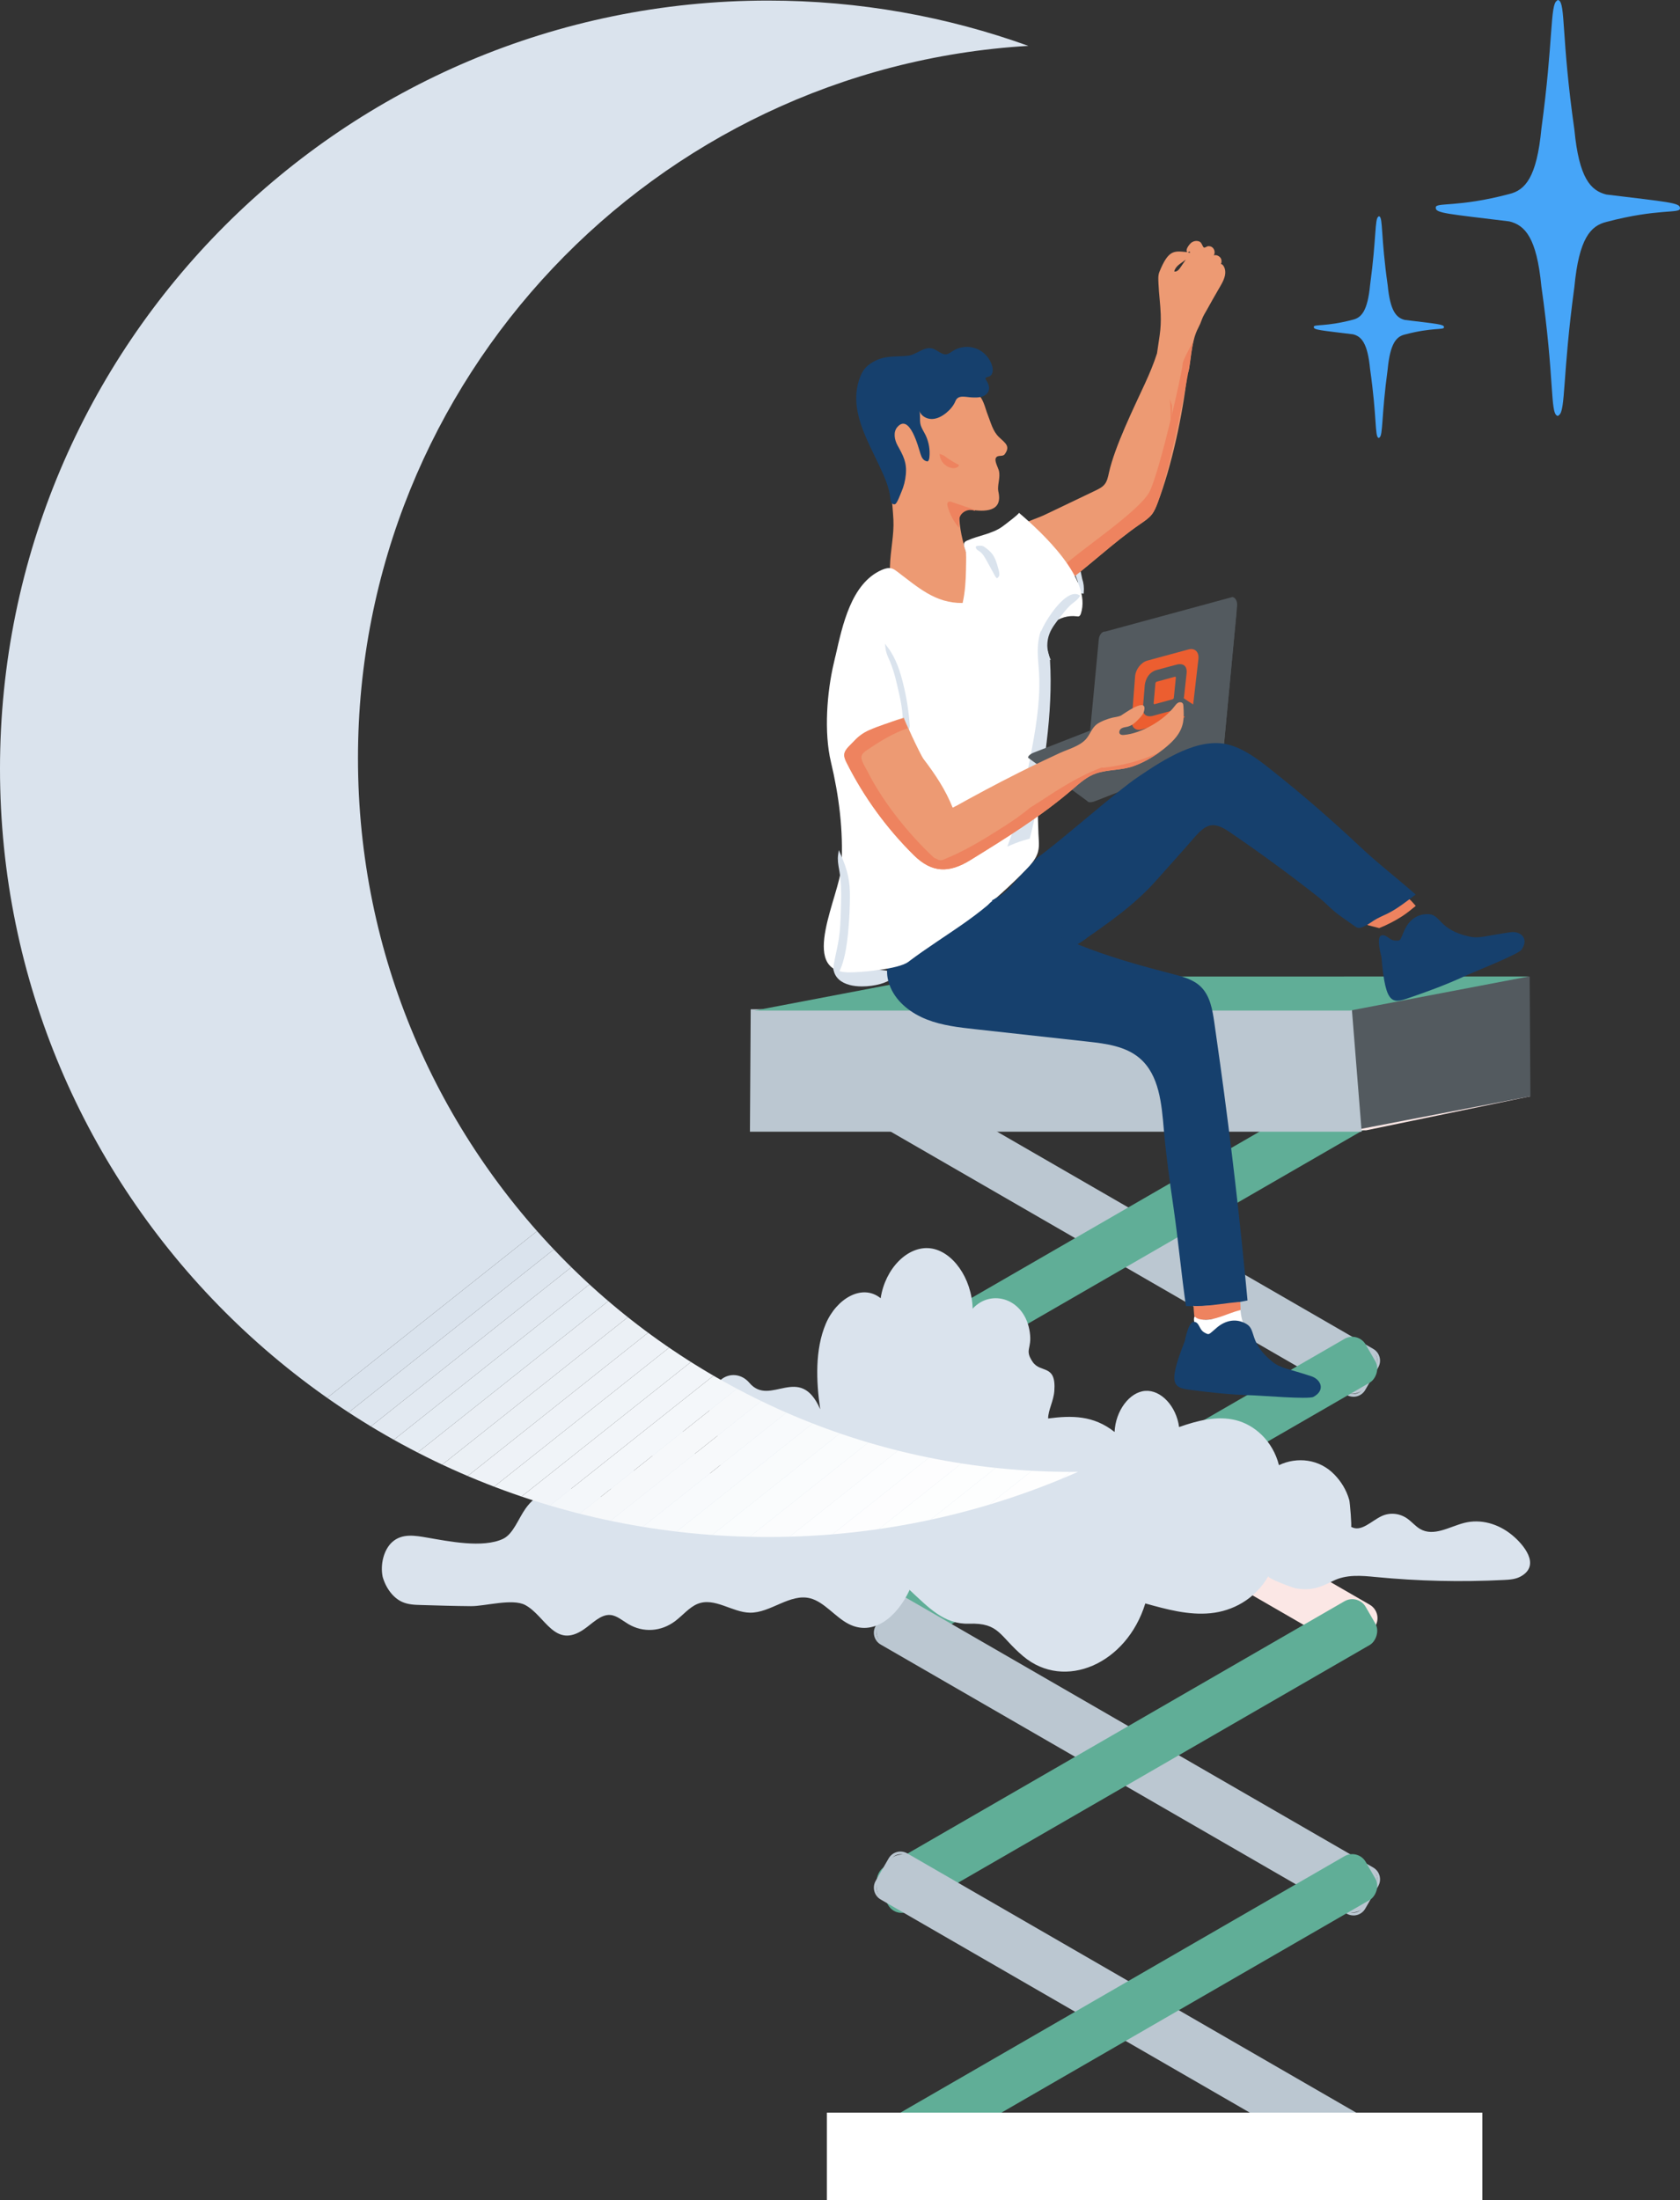 <svg xmlns="http://www.w3.org/2000/svg" xmlns:xlink="http://www.w3.org/1999/xlink" id="Layer_2" data-name="Layer 2" viewBox="0 0 415.85 544.48"><rect x="0" y="0" width="415.85" height="544.48" fill="#333333" stroke="none"/><defs><style>      .cls-1 {        fill: #eef2f7;      }      .cls-2 {        fill: #46a5f8;      }      .cls-3 {        fill: #fff;      }      .cls-4 {        fill: #ed9a73;      }      .cls-5 {        fill: #fbfcfd;      }      .cls-6 {        fill: #fdfefe;      }      .cls-7 {        fill: #535a5f;      }      .cls-8 {        fill: #e9eef4;      }      .cls-9 {        fill: #dae3ed;      }      .cls-10 {        fill: #f2f5f9;      }      .cls-11 {        fill: #f7f9fb;      }      .cls-12 {        fill: #fefeff;      }      .cls-13 {        fill: #ebf0f5;      }      .cls-14 {        fill: #ee835f;      }      .cls-15 {        fill: #f9fbfc;      }      .cls-16 {        fill: #bbc7d1;      }      .cls-17 {        fill: #e2e9f1;      }      .cls-18 {        fill: #fbe7e5;      }      .cls-19 {        fill: #fdfdfe;      }      .cls-20 {        fill: #16406d;      }      .cls-21 {        clip-path: url(#clippath);      }      .cls-22 {        fill: #e5ecf3;      }      .cls-23 {        fill: none;      }      .cls-24 {        fill: #f6f8fa;      }      .cls-25 {        fill: #60ae97;      }      .cls-26 {        fill: #f4f7fa;      }      .cls-27 {        fill: #f0f4f8;      }      .cls-28 {        fill: #fafcfd;      }      .cls-29 {        fill: #dee6ef;      }      .cls-30 {        fill: #fcfdfe;      }      .cls-31 {        fill: #ec5e30;      }      .cls-32 {        fill: #fefefe;      }      .cls-33 {        fill: #f8fafc;      }    </style><clipPath id="clippath"><path class="cls-23" d="M190.11,.14c22.62,0,44.31,3.96,64.43,11.21-92.56,5.52-165.93,82.33-165.93,176.28,0,97.54,79.07,176.61,176.61,176.61,.55,0,1.1-.02,1.65-.02-23.47,10.37-49.44,16.14-76.75,16.14C85.11,380.35,0,295.23,0,190.24,0,85.25,85.11,.14,190.11,.14Z"></path></clipPath></defs><g id="Illustration"><g><g><path class="cls-9" d="M206.66,240c4.39,1.47,8.09-.02,12.35,.48,.64,.07,1.57,.45,1.62,.99,.01,.17-.08,.3-.18,.42-1.67,1.98-12.68,3.73-13.78-1.89Z"></path><path class="cls-9" d="M213.39,244.11c-1.07,0-2.11-.11-3.04-.35-2.26-.59-3.65-1.87-4.01-3.7l-.11-.56,.54,.18c2.56,.86,4.84,.69,7.26,.5,1.61-.12,3.27-.25,5.02-.04,.71,.08,1.85,.51,1.91,1.3,.02,.32-.17,.55-.26,.66-.94,1.11-4.2,2.01-7.31,2.01Zm-6.25-3.62c.46,1.28,1.59,2.17,3.37,2.63,3.57,.93,8.65-.23,9.68-1.45,.08-.09,.11-.14,.1-.18-.02-.27-.69-.61-1.32-.69-1.68-.2-3.31-.07-4.89,.04-2.21,.17-4.48,.34-6.94-.36Z"></path></g><g><path class="cls-9" d="M266.85,144.1c.24,.41,.22,.91,.29,1.38s.32,.99,.79,1.07c.11-1.08-.02-2.19-.37-3.22-.11-.31-.67-3.68-.83-3.67-.32,.02-.7,.61-.99,.75,0,.24-.01,.48-.02,.72"></path><path class="cls-9" d="M268.22,146.93l-.35-.06c-.65-.11-.98-.77-1.06-1.35-.02-.13-.03-.26-.04-.39-.03-.32-.06-.63-.2-.87l.57-.34c.22,.36,.26,.78,.29,1.15,.01,.12,.02,.24,.04,.36,.03,.17,.08,.35,.16,.5,.02-.84-.12-1.7-.39-2.49-.04-.12-.12-.5-.25-1.2-.12-.6-.31-1.6-.44-2.1-.07,.06-.15,.14-.2,.19-.1,.1-.19,.19-.29,.27l-.02,.55-.66-.02,.03-.92,.17-.09c.07-.04,.2-.16,.3-.27,.25-.25,.5-.5,.82-.52,.36-.02,.41,.04,.94,2.78,.09,.48,.2,1.02,.23,1.11,.37,1.07,.5,2.24,.39,3.36l-.04,.35Z"></path></g><path class="cls-14" d="M341.37,229.67c-.85-.22-1.71-.44-2.56-.66-.21-.05-.47-.16-.47-.38,0-.2,.21-.33,.39-.41,1.97-.88,2.3-.97,4.15-2.08,.93-.56,3.37-2.18,4.26-2.8,.27-.19,1.06-.96,1.41-.93,.53,.04,1.48,1.38,1.89,1.77-1.12,.93-2.12,1.74-3.33,2.54-1.81,1.17-3.73,2.16-5.73,2.96Z"></path><path class="cls-4" d="M248.42,133.51c-.13,1.61,3.47,5.12,4.48,6.29,1.68,1.94,3.52,3.74,5.5,5.37,.61,.5,1.3,1.01,2.08,1,.7,0,1.33-.42,1.9-.83,6.9-4.93,12.99-10.94,19.99-15.74,.98-.68,2-1.34,2.74-2.28,.65-.83,1.05-1.83,1.43-2.82,3.53-9.38,6.17-21.64,7.36-31.95,.28-.45,.39-.99,.48-1.52,.54-3.3,.66-6.92,2.23-9.9,.36-.68,.65-1.37,.9-2.09,.3-.85,.85-1.68,1.29-2.47,.9-1.64,1.83-3.27,2.77-4.89,.62-1.08,1.34-2.18,1.62-3.42,.2-.88,.12-1.85-.42-2.57-.12-.16-.29-.32-.49-.33-.02,0-.04,.01-.06,.01,.21-.46,.21-1.03-.05-1.47-.21-.35-.57-.6-.96-.71-.25-.07-.51-.07-.76,0,.4-.65,.19-1.6-.44-2.03-.3-.2-.66-.27-1.01-.23-.22,.03-.78,.41-.95,.35-.4-.15-.52-1.21-1.13-1.49-.68-.31-1.52-.16-2.1,.32-.38,.32-1.4,1.58-1.03,2.14,.03,.04,.06,.1,.09,.14-3.22-.28-4.6-.75-6.89,4.88-.38,.93-.27,1.99-.23,3,.1,2.5,.47,4.99,.55,7.49,.06,1.8,0,3.41-.26,5.23-.21,1.45-.43,2.9-.64,4.35,0,.03,0,.06-.01,.09-.82,2.56-1.87,5.05-2.99,7.49-2.77,6.02-7.48,15.57-8.92,22.09-.22,.98-.41,2-1.02,2.79-.59,.77-1.5,1.21-2.38,1.63-3.41,1.63-6.82,3.26-10.22,4.89-.85,.4-1.69,.81-2.54,1.21-1.97,.94-9.68,3.23-9.91,5.97Zm45.1-69.26c-.52,.78-1.08,1.55-1.27,1.85-.36,.58-.92,1.23-1.59,1.09,.3-1.37,1.66-2.01,2.77-2.87,.03-.02,.06-.05,.09-.08Zm.51-1.82c.51-.31,.59-.18,.45,.19-.08-.09-.24-.15-.45-.19Z"></path><path class="cls-14" d="M260.15,140.55c.69,.56,1.72,.73,2.56-.05,5.06-4.67,19.63-14.19,21.92-18.99,2.49-5.2,7.92-28.79,8.13-31.61,0-.02,0-.03,0-.05,0,0,0-.02,0-.02,.08-.25,.18-.5,.27-.74,.02-.05,.03-.08,.04-.11,.04-.09,.07-.17,.11-.26,.4-.9,.86-1.78,1.33-2.65,.3-.55,.6-1.1,.89-1.65-.52,2.16-.71,4.45-1.06,6.6-.09,.53-4.31,24.1-7.84,33.47-.37,.99-.77,1.99-1.43,2.82-.74,.94-1.76,1.6-2.74,2.28-6.99,4.8-13.08,10.81-19.99,15.74-.57,.41-1.2,.83-1.9,.83-.79,0-1.47-.5-2.08-1-.99-.82-1.95-1.68-2.87-2.58,1.54-.7,3.08-1.38,4.63-2.05Z"></path><path class="cls-14" d="M290.02,100.08c-.16-.48-.35-.94-.52-1.42,.63,2.99-.17,9.64,.46,12.63,0-.16,0-.32,0-.47-.02-.63-.09-1.25-.17-1.87-.44-1.73,.58-7.12,.24-8.87Z"></path><path class="cls-4" d="M220.18,102.1c.75-4.56,2.63-7.27,7.59-7.61,1.88-.13,3.77,.16,5.59,.61s3.44,.65,5.21,1c1.11,.22,2.23,.52,3.15,1.17,1.72,1.22,2.05,3.54,2.78,5.38,.76,1.91,1.24,4.07,2.79,5.53,1.6,1.51,2.86,2.25,1.4,4.24-.53,.72-1.78,.02-2.21,.96-.36,.78,.67,2.48,.82,3.28,.27,1.53-.27,2.87-.25,4.35,0,.32,.08,.63,.14,.95,.93,4.76-3.53,4.7-6.91,4.18-.9-.14-2-.2-2.53,.54-.31,.43-.31,1-.29,1.53,.18,3.82,1.27,7.19,2.39,10.82,1.04,3.39,1.71,7.18,.22,10.4-.54,1.16-1.39,2.23-2.56,2.75-.97,.43-2.07,.45-3.13,.41-3.45-.13-6.98-.86-9.83-2.82-7.2-4.96-3.02-13.81-3.4-21.11-.46-8.83-2.43-17.71-.98-26.55Z"></path><path class="cls-20" d="M234.72,87.55c-.1,.04-.21,.08-.32,.1-1.3,.27-2.35-1.07-3.63-1.41-2.08-.56-3.93,1.59-6.08,1.8-3.1,.31-5.66-.15-8.55,1.51-.82,.47-1.6,1.05-2.18,1.8-.52,.66-.87,1.44-1.16,2.23-2.81,7.74,1.91,15.27,5.04,22.08,1.13,2.45,2.27,4.96,2.55,7.65,.04,.37,.06,.75,.26,1.07s.61,.53,.94,.37c.51-.26,1.26-2.4,1.5-2.93,.61-1.39,1-2.89,1.13-4.41,.27-3.01-.63-4.61-2.05-7.18-.78-1.42-1.11-3.33-.05-4.55,3.06-3.5,5.23,5.11,5.71,6.59,.15,.46,.31,.92,.61,1.29s.76,.65,1.24,.61c.27-.27,.34-.68,.38-1.06,.18-1.82-.14-3.68-.91-5.34-.45-.95-1.18-1.94-1.35-3-.16-1.04,.04-2.04-.22-3.12,.37,1.27,1.76,2.05,3.08,2.04,1.32-.02,2.56-.69,3.58-1.53,.96-.79,1.8-1.77,2.27-2.92,.67-1.63,2.52-.95,4.09-.89,.82,.03,1.65,.06,2.43-.18,.78-.24,1.51-.8,1.73-1.59,.27-.98-.29-1.98-.84-2.84,.03-.39,.57-.44,.94-.58,.88-.33,1-1.54,.77-2.44-.51-1.99-2.03-3.7-3.95-4.45-1.92-.74-4.19-.5-5.91,.63-.34,.23-.68,.49-1.06,.64Z"></path><rect class="cls-18" x="272.7" y="300" width="12.5" height="139.26" rx="3.85" ry="3.85" transform="translate(-180.63 426.4) rotate(-60)"></rect><g><rect class="cls-16" x="272.7" y="236.57" width="12.5" height="139.26" rx="3.85" ry="3.85" transform="translate(-125.7 394.68) rotate(-60)"></rect><path class="cls-16" d="M335.01,345.65c-.58,0-1.16-.15-1.68-.45l-115.34-66.59c-1.61-.93-2.16-3-1.23-4.6l3.21-5.56c.45-.78,1.18-1.34,2.05-1.57,.87-.23,1.78-.11,2.56,.34l115.34,66.59c1.61,.93,2.16,2.99,1.23,4.6l-3.21,5.56c-.45,.78-1.18,1.34-2.05,1.57-.29,.08-.58,.12-.88,.12Zm-112.12-78.24c-.23,0-.47,.03-.7,.09-.7,.19-1.28,.63-1.64,1.26l-3.21,5.56c-.75,1.29-.3,2.95,.99,3.7l115.34,66.59c.63,.36,1.35,.46,2.05,.27,.7-.19,1.28-.63,1.64-1.26l3.21-5.56c.36-.63,.46-1.36,.27-2.05-.19-.7-.64-1.28-1.26-1.64l-115.34-66.59c-.42-.24-.88-.36-1.35-.36Z"></path></g><rect class="cls-25" x="272.7" y="236.57" width="12.5" height="139.26" rx="3.85" ry="3.85" transform="translate(153.26 700.88) rotate(-120)"></rect><rect class="cls-25" x="272.7" y="300" width="12.5" height="139.26" rx="3.85" ry="3.85" transform="translate(98.32 796.03) rotate(-120)"></rect><g><rect class="cls-16" x="272.7" y="364.93" width="12.5" height="139.26" rx="3.85" ry="3.85" transform="translate(-236.86 458.86) rotate(-60)"></rect><path class="cls-16" d="M335.01,474.01c-.58,0-1.16-.15-1.68-.45l-115.34-66.59c-1.61-.93-2.16-3-1.23-4.61l3.21-5.56c.93-1.61,2.99-2.16,4.61-1.23l115.34,66.59c1.61,.93,2.16,2.99,1.23,4.61h0l-3.21,5.56c-.45,.78-1.18,1.34-2.05,1.57-.29,.08-.59,.12-.88,.12Zm-112.12-78.24c-.94,0-1.85,.49-2.35,1.35l-3.21,5.56c-.75,1.29-.3,2.95,.99,3.7l115.34,66.59c.63,.36,1.36,.46,2.05,.27,.7-.19,1.28-.64,1.64-1.26l3.21-5.56c.75-1.29,.3-2.95-.99-3.7l-115.34-66.59c-.43-.24-.89-.36-1.35-.36Z"></path></g><rect class="cls-25" x="272.7" y="364.93" width="12.5" height="139.26" rx="3.85" ry="3.85" transform="translate(42.09 893.42) rotate(-120)"></rect><g><rect class="cls-16" x="272.7" y="428.02" width="12.5" height="139.26" rx="3.85" ry="3.85" transform="translate(-291.5 490.41) rotate(-60)"></rect><path class="cls-16" d="M335.01,537.1c-.58,0-1.16-.15-1.68-.45l-115.34-66.59c-1.61-.93-2.16-3-1.23-4.61l3.21-5.56c.93-1.61,2.99-2.17,4.61-1.23l115.34,66.59c1.61,.93,2.16,2.99,1.23,4.61h0l-3.21,5.56c-.45,.78-1.18,1.34-2.05,1.57-.29,.08-.58,.12-.88,.12Zm-112.12-78.24c-.94,0-1.85,.49-2.35,1.35l-3.21,5.56c-.75,1.29-.3,2.95,.99,3.7l115.34,66.59c.63,.36,1.36,.46,2.05,.27,.7-.19,1.28-.63,1.64-1.26l3.21-5.56c.75-1.29,.3-2.95-.99-3.7l-115.34-66.59c-.43-.25-.89-.36-1.35-.36Z"></path></g><rect class="cls-25" x="272.7" y="428.02" width="12.5" height="139.26" rx="3.85" ry="3.85" transform="translate(-12.55 988.06) rotate(-120)"></rect><g><polygon class="cls-18" points="378.82 271.3 234.97 271.3 190.77 279.72 338.16 279.72 378.82 271.3"></polygon><polygon class="cls-7" points="335.03 279.72 378.82 271.3 378.64 241.66 332.65 241.66 335.03 279.72"></polygon><g><polygon class="cls-16" points="336.7 279.72 185.96 279.72 186.15 250.09 334.32 250.09 336.7 279.72"></polygon><path class="cls-16" d="M337.06,280.06H185.63l.19-30.3h148.81l.02,.31,2.4,30Zm-150.76-.66h150.04l-2.32-28.97H186.48l-.18,28.97Z"></path></g><polygon class="cls-25" points="378.35 241.66 230.96 241.66 186.76 250.09 334.15 250.09 378.35 241.66"></polygon></g><rect class="cls-3" x="204.68" y="522.8" width="162.24" height="21.67" transform="translate(571.6 1067.28) rotate(-180)"></rect><path class="cls-9" d="M313.98,390.08c-.3,.52,6.06,2.85,6.64,2.96,3.78,.66,5.98-.09,9.29-1.78,3.33-1.7,7.11-1.34,10.62-1,10.56,1.03,21.18,1.27,31.77,.73,1.44-.07,2.92-.17,4.22-.92,4.91-2.81,.55-7.9-2.22-10.18-3.43-2.83-7.79-4.06-11.86-3.02-3.67,.94-7.55,3.48-10.93,1.5-1.11-.65-2.02-1.74-3.08-2.51-1.92-1.39-4.35-1.64-6.44-.67-2.54,1.18-5.11,4.09-7.56,2.64,.21,.12-.27-6.03-.45-6.63-.72-2.54-2.02-4.58-3.68-6.3-3.72-3.85-9.24-4.45-13.72-2.32-1.54-6.03-6.06-10-10.71-11.14-4.65-1.14-9.43,.1-14.01,1.71-.69-5.18-4.5-9.24-8.39-8.95-3.89,.3-7.34,4.92-7.58,10.17-5.24-4.16-10.64-4.09-16.45-3.34,.02-2.13,1.35-4.26,1.54-6.83,.49-6.73-3.42-4.29-5.37-7.18-2.08-3.09-.14-3.12-.69-7.21-1.13-8.48-9.56-11.01-14.16-5.95-.19-7.52-4.98-14.32-10.53-14.95-5.55-.63-11.12,4.99-12.24,12.36-4.59-3.7-10.95,.1-13.6,6.37-2.64,6.27-2.4,14.03-1.36,21.11-5.08-11.6-12.34-.42-17.52-6.53-1.93-2.28-4.99-2.58-7.15-.71s-3.25,5.73-2.55,9.07c.45,2.18,1.54,4,2.3,6.01,1.87,4.96-.86,11.6-4.58,5.98-2.6-3.93-4.94-14.03-10.3-7.87-2.12,2.44-2.08,6.55-1.02,9.72-2.24-.11-4.69-.88-6.97-.24-2.67,.75-4.32,3.8-4.74,7.13-6.05-3.4-15.32-5.14-20.38,1.97-1.85,2.6-3.08,6.35-5.61,7.54-5,2.35-13.51,.59-18.66-.29-3-.51-6.31-1.17-8.81,1.12-1.99,1.82-2.97,5.44-2.32,8.56,.83,2.89,2.65,5.23,4.82,6.21,1.49,.67,3.09,.73,4.66,.77,4.13,.12,8.25,.25,12.38,.28,3.5,.03,10.28-1.97,13.44-.27,4.99,2.68,7.28,10.91,14.45,6.05,2.16-1.46,4.22-3.81,6.64-3.59,1.58,.14,2.96,1.38,4.41,2.24,3.67,2.18,8.1,1.91,11.61-.73,1.86-1.4,3.49-3.42,5.52-4.25,4.22-1.73,8.57,2.1,12.98,2.17,5.09,.09,9.91-4.84,14.92-3.56,3.47,.89,6.16,4.61,9.46,6.32,6.07,3.16,11.97-1.55,15.15-8.39,4.67,4.34,8.56,8.55,14.68,8.35,7.61-.25,7.48,3.04,13.44,8.06,10.21,8.6,25.61,1.93,30.22-13.07,5.32,1.48,10.73,2.96,16.15,2.42,5.42-.54,10.95-3.39,14.31-9.17Z"></path><g class="cls-21"><polygon class="cls-3" points="264.39 380.35 266.86 378.39 266.86 380.35 264.39 380.35"></polygon><polygon class="cls-12" points="254.53 380.35 266.86 370.56 266.86 378.39 264.39 380.35 254.53 380.35"></polygon><polygon class="cls-12" points="244.67 380.35 266.86 362.73 266.86 370.56 254.53 380.35 244.67 380.35"></polygon><polygon class="cls-32" points="234.81 380.35 266.86 354.9 266.86 362.73 244.67 380.35 234.81 380.35"></polygon><polygon class="cls-6" points="224.95 380.35 266.86 347.07 266.86 354.9 234.81 380.35 224.95 380.35"></polygon><polygon class="cls-6" points="215.09 380.35 266.86 339.25 266.86 347.07 224.95 380.35 215.09 380.35"></polygon><polygon class="cls-19" points="205.23 380.35 266.86 331.42 266.86 339.25 215.09 380.35 205.23 380.35"></polygon><polygon class="cls-30" points="195.37 380.35 266.86 323.59 266.86 331.42 205.23 380.35 195.37 380.35"></polygon><polygon class="cls-5" points="185.51 380.35 266.86 315.76 266.86 323.59 195.37 380.35 185.51 380.35"></polygon><polygon class="cls-28" points="175.65 380.35 266.86 307.93 266.86 315.76 185.51 380.35 175.65 380.35"></polygon><polygon class="cls-15" points="165.79 380.35 266.86 300.11 266.86 307.93 175.65 380.35 165.79 380.35"></polygon><polygon class="cls-33" points="155.93 380.35 266.86 292.28 266.86 300.11 165.79 380.35 155.93 380.35"></polygon><polygon class="cls-11" points="146.07 380.35 266.86 284.45 266.86 292.28 155.93 380.35 146.07 380.35"></polygon><polygon class="cls-24" points="136.21 380.35 266.86 276.62 266.86 284.45 146.07 380.35 136.21 380.35"></polygon><polygon class="cls-26" points="126.35 380.35 266.86 268.79 266.86 276.62 136.21 380.35 126.35 380.35"></polygon><polygon class="cls-10" points="116.49 380.35 266.86 260.97 266.86 268.79 126.35 380.35 116.49 380.35"></polygon><polygon class="cls-27" points="106.63 380.35 266.86 253.14 266.86 260.97 116.49 380.35 106.63 380.35"></polygon><polygon class="cls-1" points="96.77 380.35 266.86 245.31 266.86 253.14 106.63 380.35 96.77 380.35"></polygon><polygon class="cls-13" points="86.92 380.35 266.86 237.48 266.86 245.31 96.77 380.35 86.92 380.35"></polygon><polygon class="cls-8" points="77.06 380.35 266.86 229.66 266.86 237.48 86.92 380.35 77.06 380.35"></polygon><polygon class="cls-22" points="67.2 380.35 266.86 221.83 266.86 229.66 77.06 380.35 67.2 380.35"></polygon><polygon class="cls-17" points="65.88 380.35 62.58 376.19 266.86 214 266.86 221.83 67.2 380.35 65.88 380.35"></polygon><polygon class="cls-29" points="62.58 376.19 58.76 371.39 266.86 206.17 266.86 214 62.58 376.19"></polygon><polygon class="cls-9" points="58.76 371.39 54.95 366.59 266.86 198.34 266.86 206.17 58.76 371.39"></polygon><polygon class="cls-9" points="54.95 366.59 0 297.37 0 .14 247.33 .14 266.86 24.73 266.86 198.34 54.95 366.59"></polygon></g><path class="cls-20" d="M249.03,223.69c.6,.44,1.19,.89,1.78,1.33,11.25,8.27,25.88,12.51,39.24,15.96,2.55,.66,5.25,1.34,7.15,3.17,2.34,2.26,2.93,5.74,3.39,8.96,.49,3.45,.98,6.9,1.46,10.35,2.69,19.4,4.94,38.86,6.75,58.36-5,1.06-10.13,1.53-15.24,1.4-1.18-8.18-1.88-16.07-3.06-24.25-.93-6.43-1.85-12.87-2.41-19.34-.55-6.4-1.11-13.59-5.99-17.76-3.49-2.98-8.36-3.61-12.92-4.11-9.25-1.02-18.5-2.04-27.74-3.06-4.07-.45-8.19-.91-12-2.4-3.81-1.49-7.35-4.14-8.99-7.89-.55-1.26-.88-2.62-.87-4,.01-1.23,.3-2.44,.7-3.61,1.63-4.76,5.13-8.62,9.33-11.28,3.6-2.28,9.65-6.19,13.97-4.9,2.01,.6,3.76,1.79,5.46,3.05Z"></path><path class="cls-3" d="M206.8,162.33c-.13,.59-.27,1.17-.4,1.73-1.72,7.25-2.46,17.21-.73,24.47,2.02,8.48,3.1,17,2.62,25.72-.4,7.34-10.7,26.21,1.76,26.38,2.98,.04,12.39-.79,14.76-2.58,4.73-3.58,9.78-6.7,14.61-10.14,4.92-3.51,9.16-7.32,13.46-11.56,1.26-1.24,2.54-2.51,3.42-4.04,1.2-2.09,.83-3.73,.75-5.96-.39-10.24-.24-20.49,.47-30.71,.24-3.56,.56-7.13,.67-10.7,.13-4.01-1.17-7.72,2.43-10.72,1.62-1.35,3.81-1.98,5.9-1.7,.19,.03,.39,.06,.57-.02,.25-.11,.37-.39,.46-.64,2.82-8.58-9.66-20.13-15.33-24.96,.21,.18-3.85,3.24-4.18,3.47-2.5,1.76-5.84,2.15-8.6,3.39-.33,.14-.68,.33-.8,.66-.23,.64,.45,1.77,.48,2.49,.07,1.34,0,2.71-.01,4.05-.05,2.77-.22,5.55-.83,8.26-6.77,.11-11.11-3.94-16.16-7.74-.44-.33-.88-.67-1.41-.81-.82-.23-1.69,.04-2.47,.38-7.55,3.33-9.71,13.7-11.43,21.29Z"></path><g><path class="cls-9" d="M221.03,164.64c-.13-.37-.28-.73-.43-1.09-.43-1-.94-1.98-1.06-3.07,1.95,2.61,2.93,5.71,3.69,8.76,.85,3.43,1.4,6.91,1.63,10.37,.03,.39-.29,1.52-.89,1-.32-.28-.14-2.25-.17-2.71-.04-.67-.08-1.34-.15-2.01-.18-1.76-.57-3.48-.96-5.2-.46-2.04-.93-4.1-1.65-6.05Z"></path><path class="cls-9" d="M224.26,181.08c-.15,0-.32-.05-.51-.22-.31-.26-.34-.94-.29-2.36,0-.26,.02-.47,0-.58-.04-.66-.08-1.34-.15-2-.18-1.74-.58-3.48-.96-5.16-.46-2-.92-4.07-1.64-6.01h0c-.13-.36-.27-.72-.42-1.07-.07-.17-.15-.34-.23-.52-.37-.83-.75-1.7-.86-2.65l-.14-1.22,.74,.99c2.04,2.73,3.04,6.02,3.75,8.88,.86,3.45,1.41,6.96,1.64,10.43,.02,.31-.13,1.17-.64,1.42-.07,.03-.17,.07-.29,.07Zm-2.92-16.55c.73,1.98,1.2,4.07,1.66,6.1,.39,1.7,.79,3.46,.97,5.24,.07,.67,.11,1.36,.15,2.02,0,.13,0,.36,0,.64-.02,.49-.05,1.64,.08,1.86,.03,.02,.06,.03,.06,.03,.11-.05,.28-.53,.26-.78-.23-3.43-.77-6.91-1.62-10.32-.47-1.89-1.07-3.98-2.02-5.95,0,.02,.01,.04,.02,.05,.16,.36,.3,.73,.44,1.1h0Z"></path></g><g><path class="cls-9" d="M208.35,217.3c-.05-.5-.12-1.01-.2-1.51-.23-1.39-.57-2.79-.36-4.21,1.69,3.87,2.3,6.42,2.26,10.52-.05,4.62-.45,13.72-2.42,17.84-.48,.99-1.22,.67-.86-1.44,.09-.54,.58-2.91,.7-3.5,.18-.87,.36-1.74,.49-2.61,.36-2.3,.43-4.61,.5-6.91,.09-2.74,.17-5.49-.11-8.18Z"></path><path class="cls-9" d="M207.07,240.81c-.07,0-.13-.01-.17-.02-.53-.17-.7-1-.47-2.34,.08-.49,.47-2.35,.65-3.24l.06-.27c.18-.85,.36-1.73,.49-2.6,.36-2.28,.43-4.61,.5-6.87,.08-2.68,.17-5.45-.11-8.14h0c-.05-.5-.12-1-.2-1.49-.04-.24-.08-.48-.12-.72-.21-1.16-.42-2.37-.24-3.6l.17-1.15,.46,1.06c1.77,4.04,2.33,6.63,2.29,10.66-.04,3.94-.36,13.59-2.46,17.98-.29,.61-.64,.73-.85,.73Zm1.61-23.54c.29,2.73,.2,5.52,.12,8.23-.07,2.27-.14,4.62-.51,6.95-.14,.88-.32,1.77-.5,2.63l-.06,.27c-.17,.82-.56,2.74-.65,3.22-.17,.98-.06,1.43,.01,1.57,.05-.04,.13-.14,.23-.33,2.1-4.39,2.36-14.66,2.39-17.7,.03-3.43-.38-5.78-1.63-8.96,.05,.63,.16,1.25,.27,1.87,.04,.24,.09,.49,.12,.73,.08,.51,.15,1.02,.2,1.53h0Z"></path></g><g><path class="cls-9" d="M254.62,207.26c1.21-4.52,2.03-9.19,2.75-13.81,1.04-6.67,1.96-13.38,2.26-20.13,.15-3.26,.15-6.53-.04-9.79-.07-1.23-1.88-6.55-1.62-7.3-1.22,3.53-.63,6.85-.43,10.19,.07,1.2,.09,2.41,.07,3.63-.11,6.51-1.42,13.23-2.73,19.93-1.1,5.63-2.21,11.27-4.25,16.97-.23,.65-.47,1.29-.7,1.94,1.51-.68,3.1-1.22,4.69-1.62Z"></path><path class="cls-9" d="M249.35,209.5l.36-1c.2-.56,.41-1.12,.6-1.67,2.03-5.68,3.15-11.39,4.23-16.92,1.29-6.58,2.62-13.37,2.72-19.87,.02-1.24,0-2.45-.07-3.6-.04-.58-.08-1.16-.13-1.73-.22-2.75-.45-5.6,.58-8.58,0,0,0,0,0,0l.63,.22c-.11,.37,.48,2.53,.88,3.96,.39,1.43,.73,2.66,.76,3.22,.19,3.1,.2,6.31,.04,9.82-.31,6.98-1.27,13.82-2.26,20.17-.7,4.44-1.51,9.19-2.76,13.84l-.05,.19-.19,.05c-1.63,.42-3.19,.96-4.64,1.6l-.72,.32Zm8.5-51.59c-.47,2.3-.29,4.54-.11,6.73,.05,.58,.09,1.17,.13,1.75,.07,1.17,.1,2.4,.07,3.65-.11,6.56-1.44,13.38-2.74,19.99-1.09,5.55-2.21,11.29-4.26,17.02-.15,.41-.29,.81-.44,1.22,1.22-.5,2.51-.94,3.85-1.29,1.21-4.56,2.01-9.23,2.69-13.59,.99-6.33,1.95-13.14,2.26-20.09,.16-3.49,.14-6.68-.04-9.75-.03-.49-.39-1.81-.74-3.09-.29-1.06-.51-1.89-.67-2.55Z"></path></g><path class="cls-20" d="M341.92,236.69s-1.33-4.65-.05-5.16c1.28-.5,1.94,1.16,3.45,1.23,1.51,.08,1.16,.02,2.3-2.53,1.14-2.55,3.26-4.2,6.14-3.99,2.88,.21,2.48,3.89,9.94,5.53,2.52,.55,4.14-.22,10.17-1.07,2.48-.35,4.72,1.5,2.74,4.34-.8,1.14-12.05,5.6-13.36,6.21-5.58,2.62-11.02,4.5-13.48,5.35-5.03,1.74-6.77,2.89-7.84-9.91Z"></path><path class="cls-7" d="M274.05,159.42l-3.35,35.34c-.1,1.09,.39,2.02,1.1,2.09l29.44-8.14c.71,.07,1.37-.76,1.48-1.84l3.35-35.34c.1-1.09-.39-2.02-1.1-2.09l-29.44,8.14c-.71-.07-1.37,.76-1.48,1.84Z"></path><path class="cls-7" d="M271.98,158.24l-3.53,37.28c-.11,1.15,.42,2.13,1.18,2.21l31.48-8.55c.76,.07,1.47-.8,1.58-1.94l3.53-37.28c.11-1.15-.42-2.13-1.18-2.21l-31.48,8.55c-.76-.07-1.47,.8-1.58,1.94Z"></path><path class="cls-7" d="M285.52,174.66l-29.62,11.58c-.91,.36-1.53,.93-1.39,1.29l14.66,10.73c.14,.36,.99,.36,1.9,0l29.62-11.58c.91-.36,1.53-.93,1.39-1.29l-14.66-10.73c-.14-.36-.99-.36-1.9,0Z"></path><path class="cls-14" d="M233.42,203.22s.03-.06,.04-.09c.34-.78,.76-1.51,1.27-2.19,.33-.4,.69-.77,1.08-1.11,.01,.03,.03,.06,.04,.09,.27-.15,.54-.3,.81-.44-1.3,1.68-1.89,3.87-1.9,5.98,0,.07,.01,.14,.02,.2-.03-.02-.07-.05-.1-.07-.07-.06-.15-.12-.16-.13-.08-.07-.16-.14-.24-.22-.04-.04-.17-.15-.26-.24,0-.02-.02-.05-.06-.11-.05-.09-.12-.18-.17-.27-.02-.03-.09-.15-.16-.26,0-.02-.02-.05-.04-.09-.01-.04-.03-.08-.04-.12-.04-.1-.07-.2-.1-.31-.04-.14-.07-.28-.11-.43,.03-.06,.05-.11,.08-.17Z"></path><path class="cls-20" d="M247.95,221.4c2.06-1.45,4.3-4.51,6.12-6.25l2.61-2.84c5.76-4.05,19.39-16.27,25.24-20.19,5.94-3.98,14.84-9.95,22.47-7.76,3.93,1.13,7.34,3.81,10.49,6.31,7.53,5.98,14.8,12.28,21.8,18.87,4.39,4.14,9.21,7.84,13.75,11.83-2.2,1.64-4.58,3.55-7.05,4.75-1.15,.56-2.23,.96-3.32,1.68-.95,.64-1.89,1.31-2.98,1.69-.26,.09-.54,.17-.81,.14-.4-.04-.75-.29-1.08-.53-1.66-1.22-3.47-2.35-5.04-3.68-1.21-1.03-2.29-2.21-3.56-3.21-3.66-2.89-7.37-5.71-11.14-8.47-3.64-2.67-7.34-5.28-11.07-7.83-4.09-2.79-5.79-2.04-8.79,1.4-.03,.03-.05,.06-.08,.09-3.08,3.55-6.32,7.13-9.47,10.67-5.22,5.86-11.73,10.38-18.18,14.85-3.06,2.12-10.96,5.11-15.55,3.59-1.94-.13-3.88-.93-5.27-2.3-1.89-1.85-3.36-5.19-3.22-7.86,.14-2.82,1.91-3.39,4.13-4.96Z"></path><g><path class="cls-9" d="M246.98,142.43c-.04,.1-.1,.18-.18,.24-.26-.3-.45-.77-.65-1.13-.55-.99-1.09-1.99-1.64-2.98-.52-.95-1.08-1.94-2.01-2.49-.27-.16-.53-.3-.62-.62-.02-.06,.86-.1,.94-.09,.4,.06,.58,.17,.91,.41,.61,.45,1.21,.96,1.67,1.57,.72,.97,1.05,2.17,1.37,3.34,.11,.42,.42,1.26,.23,1.74Z"></path><path class="cls-9" d="M246.75,143.12l-.2-.23c-.22-.24-.37-.56-.53-.87-.06-.11-.11-.22-.17-.32l-1.64-2.98c-.48-.86-1.02-1.84-1.89-2.37-.32-.19-.65-.39-.77-.81l-.05-.17,.12-.14c.21-.24,1.22-.19,1.23-.19,.47,.06,.69,.2,1.06,.47,.53,.4,1.22,.94,1.74,1.64,.77,1.04,1.11,2.32,1.42,3.45l.06,.2c.14,.49,.36,1.23,.16,1.75h0c-.06,.16-.16,.29-.29,.39l-.24,.18Zm-4.22-7.43s.05,.03,.08,.05c1.09,.65,1.7,1.76,2.19,2.65l1.64,2.98c.06,.11,.12,.23,.18,.35,.03,.05,.05,.11,.08,.16-.03-.3-.13-.65-.21-.9l-.06-.21c-.31-1.13-.62-2.29-1.31-3.23-.47-.63-1.1-1.14-1.6-1.5-.31-.23-.43-.31-.76-.35-.04,0-.13,0-.23,0Z"></path></g><path class="cls-20" d="M268.97,232.17c-.52,.37-2.23,1.49-2.23,1.49-1.57-.52-8.34-3.65-11.12-5.17-3.04-1.68-10.14-5.63-10.14-5.63,2.01-1.17,1.26-.72,1.26-.72,1.95,1,7.35,3.11,9.3,4.12,3.76,1.94,13.45,5.55,12.93,5.92Z"></path><path class="cls-14" d="M295.44,323.1c.12,.16,.47,.17,.98,.1,3.58,0,7.03-.8,10.57-1,0,.67,.27,2.39-.18,2.83-.54,.52-2.44,.64-3.18,.79-2.09,.44-4.22,.74-6.35,.88-.53,.03-1.15,.02-1.46-.41-.17-.23-.2-.53-.22-.82-.07-.79-.14-1.59-.17-2.37Z"></path><path class="cls-3" d="M296.35,329.39c.21,.45,.46,.9,.82,1.25,1.12,1.1,2.93,1.01,4.46,.68,1.02-.22,2.02-.51,2.95-.97,1.22-.61,2.31-1.5,3.6-1.94-.64-1.02-1.05-3-1.11-4.21-3.24,.74-6.53,2.85-9.81,2.32-1.43-.23-1.4-.88-1.59-.61-.45,.64,.36,2.78,.68,3.48Z"></path><path class="cls-20" d="M293.3,331.74s.87-4.76,2.25-4.64,1.22,1.9,2.54,2.64c1.32,.74,1.03,.54,3.18-1.25s4.79-2.31,7.28-.84c2.49,1.47,.49,4.58,6.45,9.37,2.01,1.61,3.8,1.64,9.59,3.56,2.38,.79,3.56,3.45,.53,5.1-1.22,.67-13.28-.34-14.73-.37-6.16-.13-11.87-.87-14.45-1.2-5.28-.67-7.35-.42-2.62-12.36Z"></path><path class="cls-2" d="M355.39,51.34c0-1.32,5.41,.06,18.22-3.33,3.87-.95,6.78-4,7.93-16.14,2.97-21.86,2.13-30.65,3.83-31.68,.01-.01,.02-.02,.03-.03,.03-.03,.06-.07,.09-.09,.05-.04,.1-.06,.16-.06s.11,.02,.16,.05c1.74,.76,.63,9.09,3.9,32.06,1.16,12.04,4.06,15.07,7.92,16.02,15.11,1.85,18.22,2.02,18.22,3.33h-.04s.04,.08,.04,.12c0,1.32-5.41-.06-18.22,3.33-3.87,.95-6.78,4-7.93,16.14-2.97,21.86-2.13,30.65-3.83,31.68-.01,.01-.02,.02-.03,.03-.03,.03-.06,.07-.09,.09-.05,.04-.1,.06-.16,.06s-.11-.02-.16-.05c-1.74-.76-.63-9.09-3.9-32.06-1.16-12.04-4.06-15.07-7.92-16.02-15.11-1.85-18.22-2.02-18.22-3.33h.04s-.04-.08-.04-.12Z"></path><path class="cls-2" d="M325.2,80.89c0-.7,2.89,.03,9.71-1.78,2.07-.51,3.61-2.13,4.23-8.6,1.58-11.65,1.13-16.34,2.04-16.89,0,0,.01-.01,.02-.02,.02-.02,.03-.04,.05-.05,.03-.02,.06-.03,.08-.03s.06,0,.09,.02c.93,.4,.34,4.84,2.08,17.09,.62,6.42,2.16,8.03,4.22,8.54,8.06,.99,9.71,1.08,9.71,1.78h-.02s.02,.04,.02,.06c0,.7-2.89-.03-9.71,1.78-2.07,.51-3.61,2.13-4.23,8.6-1.58,11.65-1.13,16.34-2.04,16.89,0,0-.01,.01-.02,.02-.02,.02-.03,.04-.05,.05-.03,.02-.06,.03-.08,.03s-.06,0-.09-.02c-.93-.4-.34-4.84-2.08-17.09-.62-6.42-2.16-8.03-4.22-8.54-8.06-.99-9.71-1.08-9.71-1.78h.02s-.02-.04-.02-.06Z"></path><g><path class="cls-31" d="M290.24,173.06l-4.42,1.2c-.16,.04-.28-.06-.26-.24l.44-4.91c.02-.18,.16-.36,.32-.41l4.48-1.22c.16-.04,.28,.07,.26,.25l-.5,4.93c-.02,.18-.16,.35-.32,.4Z"></path><path class="cls-31" d="M290.6,175.68s-.01,.05-.39,.15l-4.95,1.35s-2.57,.7-2.34-2.13c.4-5.06,.45-5.55,.45-5.55,0,0,.27-2.96,2.92-3.69,2.65-.73,5.1-1.37,5.1-1.37,0,0,2.64-.72,2.32,2.25-.3,2.75-.61,5.59-.61,5.59,0,0-.04,.38-.1,.46-.07,.07,2.34,1.59,2.34,1.59,0-.04,.01-.08,.02-.12l1.28-11.11c.2-1.73-.88-2.81-2.42-2.39l-10.22,2.77c-1.54,.42-2.9,2.16-3.03,3.87l-.84,11c-.12,1.61,.97,2.57,2.45,2.17l9.78-2.67c.32-.09,.64-.23,.93-.42l-2.69-1.75Z"></path></g><path class="cls-4" d="M252.08,191.27c1.99-1,4-1.98,6.04-2.95,1.39-.66,2.78-1.32,4.18-1.96,2.24-1.01,4.82-1.67,6.43-3.36,1.03-1.08,1.49-2.8,2.72-3.74,.99-.74,2.77-1.4,3.95-1.67,.69-.15,1.4-.21,2.04-.49,.36-.16,7.04-5.17,5.67-.88-.18,.55-.58,.99-.97,1.42-.83,.9-1.73,1.84-2.91,2.16-.54,.15-1.14,.16-1.62,.45-.48,.29-.77,1.03-.35,1.42,.25,.23,.63,.23,.97,.2,4.33-.37,9.84-3.6,12.47-7.04,.27-.35,.53-.72,.92-.93s.95-.16,1.17,.22c.1,.17,.11,.37,.13,.56,.21,2.96,.21,5.15-1.77,7.69-.68,.87-1.49,1.63-2.33,2.35-2.43,2.06-5.21,3.78-8.22,4.86-3.02,1.09-6.22,.8-9.22,1.79-2.28,.75-4.12,2.42-5.94,3.99-7.77,6.68-16.53,12.1-25.25,17.49-5.26,3.25-9.49,3.21-13.96-1.19-6.74-6.65-12.39-14.41-16.65-22.88-.35-.7-.7-1.45-.58-2.22,.14-.89,.86-1.56,1.56-2.12,3.88-3.14,8.4-5.48,13.2-6.84-.18,.05,4.03,9.14,4.84,10.22,2.9,3.8,5.45,7.62,7.23,12.09,5.43-3.03,10.77-5.89,16.25-8.64Z"></path><path class="cls-14" d="M208.99,186.56c.18-1.19,1.68-2.39,2.47-3.25,1-1.09,2.23-1.98,3.58-2.58,2.59-1.15,5.41-2.04,8.14-2.81,.15-.04,.33-.08,.47,0,.09,.06,.14,.17,.18,.27,.29,.67,.58,1.34,.87,2.02-3.68,1.23-7.01,3.32-10.22,5.5-.41,.28-.93,.67-1.14,1.14-.5,1.11,.84,2.92,1.35,3.95,.72,1.44,1.5,2.85,2.34,4.22,1.58,2.61,3.35,5.11,5.24,7.51,2.68,3.4,5.6,6.63,8.76,9.58,.24,.22,.52,.35,.81,.44,.45,.31,1.01,.45,1.53,.24,5.3-2.09,10.14-5.06,14.93-8.12,2.3-1.47,4.58-3.02,6.66-4.77,.84-.54,1.68-1.07,2.52-1.61,4.86-3.17,9.79-6.37,15.27-8.36,.17,.05,.34,.07,.53,.05,4.64-.55,9.23-1.72,13.47-3.7,.06-.03,.12-.06,.18-.09-1.95,1.41-4.07,2.58-6.33,3.39-3.02,1.09-6.22,.8-9.22,1.79-2.28,.75-4.12,2.42-5.94,3.99-7.77,6.68-16.53,12.1-25.25,17.49-5.26,3.25-9.49,3.21-13.96-1.19-6.74-6.65-12.39-14.41-16.65-22.88-.35-.7-.7-1.45-.58-2.22Z"></path><g><path class="cls-9" d="M259.07,154.24c-.81,1.41-1.35,2.66-1.41,3.32-.15,1.67,.11,3.36-.09,5.02,.66,.11,1.31,.21,1.97,.32-.83-1.96-.86-4.25-.07-6.23,.58-1.46,1.56-2.73,2.53-3.97,.8-1.02,1.6-2.06,2.52-2.99,.71-.72,1.93-1.4,2.39-2.2-2.19-1.2-5.84,3.24-7.84,6.72Z"></path><path class="cls-9" d="M260.08,163.33l-2.88-.47,.04-.32c.1-.86,.08-1.75,.06-2.61-.02-.79-.04-1.6,.03-2.4,.06-.7,.59-1.96,1.45-3.45h0c1.72-3,5.67-8.29,8.29-6.85l.3,.16-.17,.29c-.32,.55-.92,1.02-1.51,1.48-.35,.27-.68,.53-.93,.79-.88,.89-1.66,1.9-2.43,2.88l-.06,.08c-.94,1.21-1.92,2.45-2.48,3.88-.76,1.91-.73,4.09,.07,5.98l.23,.55Zm-2.15-1.02l1.09,.18c-.66-1.92-.61-4.05,.14-5.94,.6-1.52,1.61-2.81,2.58-4.05l.06-.08c.77-.99,1.58-2.02,2.48-2.93,.29-.29,.65-.57,1-.85,.4-.31,.82-.63,1.1-.96-1.84-.37-4.91,3.06-7.02,6.73-.79,1.37-1.31,2.59-1.37,3.18-.07,.77-.05,1.56-.03,2.33,.02,.78,.04,1.59-.03,2.39Z"></path></g><path class="cls-14" d="M241.31,126.18c-1.91-.65-3.83-1.3-5.74-1.96-.26-.09-.55-.17-.79-.04-.37,.2-.33,.75-.21,1.16,.55,1.94,1.51,3.76,2.82,5.29,.02-.87-.12-1.76,.15-2.58,.47-1.47,2.37-2.28,3.76-1.61"></path><path class="cls-14" d="M233.89,112.93c1.1,.82,2.27,1.53,3.5,2.14-.16,.61-.93,.84-1.56,.78-1.74-.15-3.23-1.77-3.24-3.52,.61,.17,1.19,.45,1.69,.84"></path></g></g></svg>